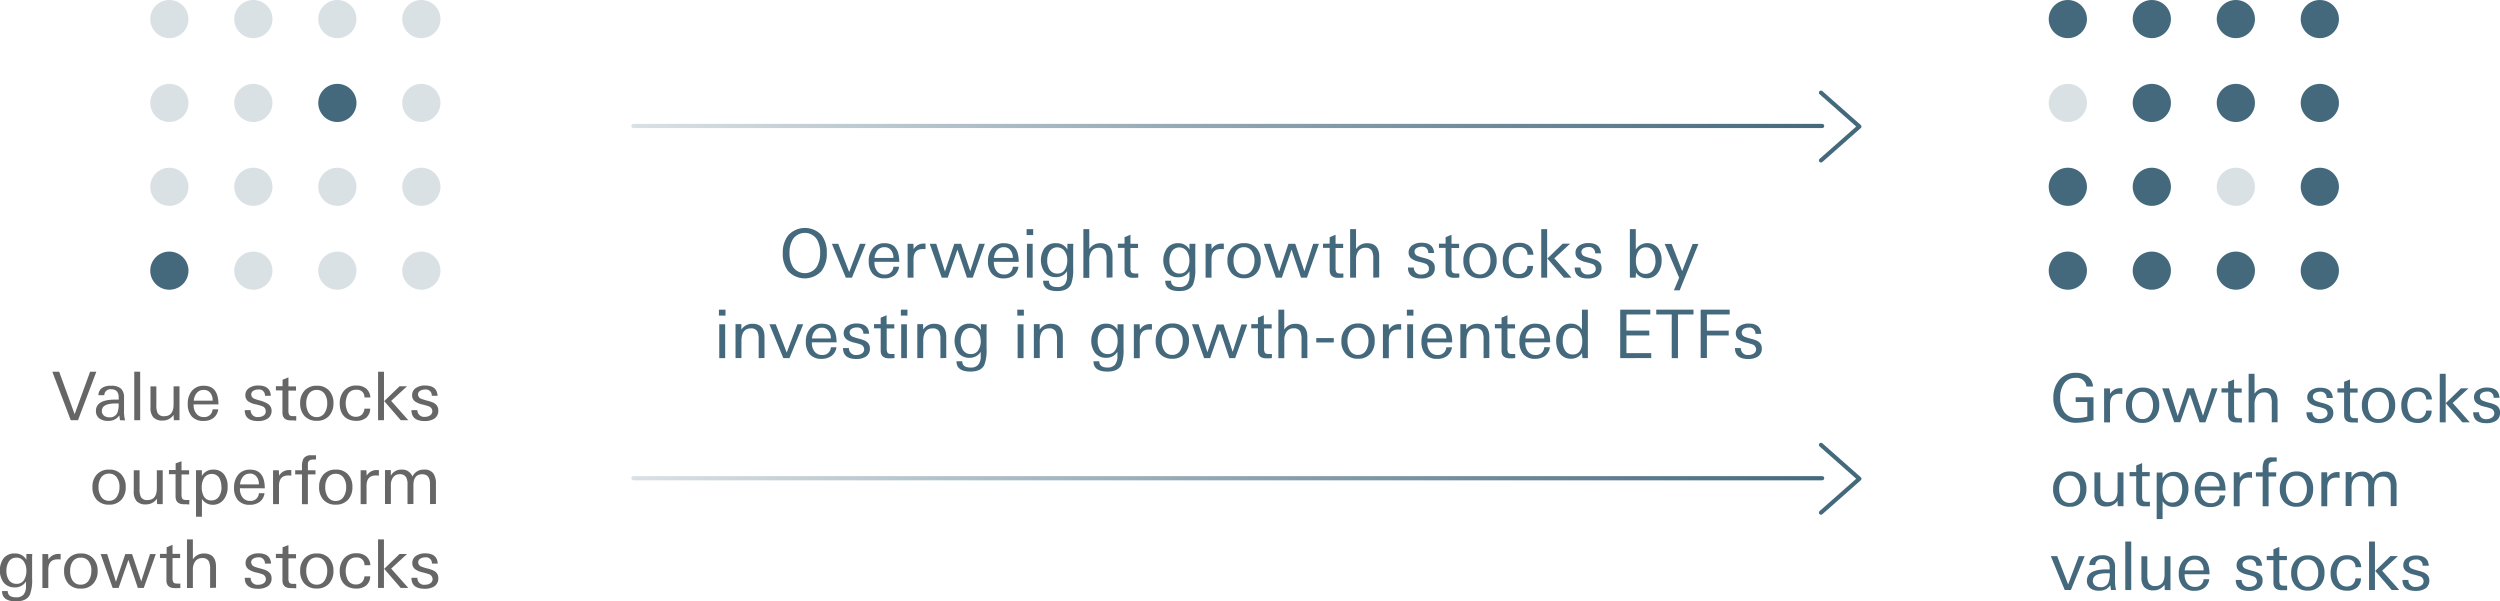 <svg xmlns="http://www.w3.org/2000/svg" xmlns:xlink="http://www.w3.org/1999/xlink" width="596.24" height="143.42" viewBox="0 0 596.24 143.42"><defs><style>.cls-1,.cls-2,.cls-3{fill:none;stroke-linecap:round;stroke-linejoin:round;}.cls-1{stroke:#44697d;}.cls-2{stroke:url(#linear-gradient);}.cls-3{stroke:url(#linear-gradient-2);}.cls-4{fill:#44697d;}.cls-5{fill:#dae1e5;}.cls-6{fill:#666;}</style><linearGradient id="linear-gradient" x1="150.58" y1="30.05" x2="435.07" y2="30.05" gradientUnits="userSpaceOnUse"><stop offset="0" stop-color="#dae1e5"/><stop offset="1" stop-color="#44697d"/></linearGradient><linearGradient id="linear-gradient-2" x1="150.58" y1="114.05" x2="435.07" y2="114.05" xlink:href="#linear-gradient"/></defs><title>strat-8-mx</title><g id="Layer_2" data-name="Layer 2"><g id="Art"><polyline class="cls-1" points="434.3 38.26 443.45 30.18 434.3 22.1"/><line class="cls-2" x1="434.57" y1="30.05" x2="151.08" y2="30.05"/><polyline class="cls-1" points="434.3 122.26 443.45 114.18 434.3 106.1"/><line class="cls-3" x1="434.57" y1="114.05" x2="151.08" y2="114.05"/><ellipse class="cls-4" cx="493.17" cy="4.55" rx="4.56" ry="4.55"/><ellipse class="cls-4" cx="493.17" cy="64.55" rx="4.56" ry="4.55"/><ellipse class="cls-4" cx="513.2" cy="4.55" rx="4.56" ry="4.55"/><ellipse class="cls-4" cx="513.2" cy="64.55" rx="4.56" ry="4.55"/><ellipse class="cls-4" cx="533.24" cy="4.55" rx="4.56" ry="4.55"/><ellipse class="cls-4" cx="533.24" cy="64.55" rx="4.56" ry="4.55"/><ellipse class="cls-4" cx="553.27" cy="4.55" rx="4.56" ry="4.55"/><ellipse class="cls-4" cx="553.27" cy="64.55" rx="4.56" ry="4.55"/><ellipse class="cls-5" cx="493.17" cy="24.55" rx="4.56" ry="4.55"/><ellipse class="cls-4" cx="493.17" cy="44.55" rx="4.56" ry="4.55"/><ellipse class="cls-4" cx="513.2" cy="24.55" rx="4.56" ry="4.55"/><ellipse class="cls-4" cx="513.2" cy="44.55" rx="4.56" ry="4.55"/><ellipse class="cls-4" cx="533.24" cy="24.55" rx="4.56" ry="4.55"/><ellipse class="cls-5" cx="533.24" cy="44.55" rx="4.56" ry="4.55"/><ellipse class="cls-4" cx="553.27" cy="24.55" rx="4.56" ry="4.55"/><ellipse class="cls-4" cx="553.27" cy="44.55" rx="4.56" ry="4.55"/><ellipse class="cls-5" cx="40.39" cy="4.55" rx="4.56" ry="4.55"/><ellipse class="cls-4" cx="40.39" cy="64.55" rx="4.56" ry="4.55"/><ellipse class="cls-5" cx="60.42" cy="4.55" rx="4.56" ry="4.55"/><ellipse class="cls-5" cx="60.42" cy="64.55" rx="4.56" ry="4.55"/><ellipse class="cls-5" cx="80.46" cy="4.55" rx="4.56" ry="4.55"/><ellipse class="cls-5" cx="80.46" cy="64.55" rx="4.56" ry="4.55"/><ellipse class="cls-5" cx="100.49" cy="4.55" rx="4.56" ry="4.55"/><ellipse class="cls-5" cx="100.49" cy="64.55" rx="4.56" ry="4.55"/><ellipse class="cls-5" cx="40.39" cy="24.55" rx="4.56" ry="4.55"/><ellipse class="cls-5" cx="40.39" cy="44.55" rx="4.56" ry="4.55"/><ellipse class="cls-5" cx="60.42" cy="24.55" rx="4.56" ry="4.55"/><ellipse class="cls-5" cx="60.42" cy="44.55" rx="4.56" ry="4.55"/><ellipse class="cls-4" cx="80.46" cy="24.55" rx="4.56" ry="4.55"/><ellipse class="cls-5" cx="80.46" cy="44.55" rx="4.56" ry="4.55"/><ellipse class="cls-5" cx="100.49" cy="24.55" rx="4.56" ry="4.55"/><ellipse class="cls-5" cx="100.49" cy="44.55" rx="4.56" ry="4.55"/><path class="cls-4" d="M197.9,60.35a6.75,6.75,0,0,1-1.25,4.27,5.4,5.4,0,0,1-8,0,6.66,6.66,0,0,1-1.25-4.24,6.7,6.7,0,0,1,1.28-4.24,5.42,5.42,0,0,1,7.95-.08A6.67,6.67,0,0,1,197.9,60.35Zm-1.59,0a6.07,6.07,0,0,0-.79-3.3,3.46,3.46,0,0,0-5.71,0,6.05,6.05,0,0,0-.8,3.26,6.17,6.17,0,0,0,.79,3.3,3.42,3.42,0,0,0,5.71,0A6.13,6.13,0,0,0,196.31,60.39Z" transform="translate(-0.71)"/><path class="cls-4" d="M203.9,66.22h-1.47l-3.32-8.08h1.52l2.61,6.74,2.55-6.74h1.39Z" transform="translate(-0.71)"/><path class="cls-4" d="M209.26,62.44v.16a3.18,3.18,0,0,0,.61,2,2.14,2.14,0,0,0,1.83.86,1.92,1.92,0,0,0,2.08-1.84h1.35A3.1,3.1,0,0,1,214,65.7a3.91,3.91,0,0,1-2.37.68,3.54,3.54,0,0,1-2.82-1.12,4.39,4.39,0,0,1-.91-2.94,4.73,4.73,0,0,1,.95-3.07A3.52,3.52,0,0,1,211.7,58q3.48,0,3.48,4.45Zm4-2.7a1.84,1.84,0,0,0-1.62-.78,2,2,0,0,0-1.68.78,3.18,3.18,0,0,0-.67,1.78h4.49A2.8,2.8,0,0,0,213.27,59.74Z" transform="translate(-0.71)"/><path class="cls-4" d="M221.12,59.4l-.33,0q-2.21,0-2.21,2.48v4.35h-1.41V60.51q0,.26,0-2.37h1.38l.06,1.3A2.7,2.7,0,0,1,221,58.09h.22l.22,0v1.33Z" transform="translate(-0.71)"/><path class="cls-4" d="M232.71,66.22h-1.39l-2.26-6.69-2.31,6.69h-1.44l-2.87-8.08H224l2.08,6.62,2.23-6.62h1.62l2.18,6.54,2.1-6.54h1.38Z" transform="translate(-0.71)"/><path class="cls-4" d="M237.74,62.44v.16a3.18,3.18,0,0,0,.61,2,2.14,2.14,0,0,0,1.83.86,1.92,1.92,0,0,0,2.08-1.84h1.35a3.1,3.1,0,0,1-1.17,2.09,3.91,3.91,0,0,1-2.37.68,3.54,3.54,0,0,1-2.82-1.12,4.39,4.39,0,0,1-.91-2.94,4.73,4.73,0,0,1,.95-3.07,3.52,3.52,0,0,1,2.9-1.25q3.48,0,3.48,4.45Zm4-2.7a1.84,1.84,0,0,0-1.62-.78,2,2,0,0,0-1.68.78,3.18,3.18,0,0,0-.67,1.78h4.49A2.8,2.8,0,0,0,241.74,59.74Z" transform="translate(-0.71)"/><path class="cls-4" d="M245.55,56.07V54.65h1.57v1.42Zm.08,10.14V58.14H247v8.08Z" transform="translate(-0.71)"/><path class="cls-4" d="M256.66,59.1q0,.69,0,1.84v3a9.85,9.85,0,0,1-.53,3.9q-.8,1.58-3.29,1.58-3.35,0-3.35-2.46h1.38q0,1.5,2,1.5a2.25,2.25,0,0,0,1.78-.66A3,3,0,0,0,255.2,66c0-.13,0-.3,0-.53s0-.49,0-.8a3,3,0,0,1-2.68,1.42,3.26,3.26,0,0,1-2.69-1.2,5.1,5.1,0,0,1,0-5.71A3.24,3.24,0,0,1,252.54,58a3,3,0,0,1,2.74,1.52V58.14h1.43Q256.67,58.41,256.66,59.1ZM255.25,62a3.62,3.62,0,0,0-.56-2A2.19,2.19,0,0,0,251,60a4,4,0,0,0-.53,2.14,3.78,3.78,0,0,0,.53,2.1,2.08,2.08,0,0,0,1.85,1,2,2,0,0,0,1.87-1A4.15,4.15,0,0,0,255.25,62Z" transform="translate(-0.71)"/><path class="cls-4" d="M264.63,66.22V61.74a4.29,4.29,0,0,0-.29-1.84,1.62,1.62,0,0,0-1.59-.8A2,2,0,0,0,261,60a3.5,3.5,0,0,0-.5,2v4.27h-1.41V54.65h1.41V59.4A3.08,3.08,0,0,1,263.14,58q2.9,0,2.9,3.17v5Z" transform="translate(-0.71)"/><path class="cls-4" d="M271.51,66.26l-.6,0q-2,0-2-1.86V59.11h-1.59v-1h1.59V56.57l1.41-.59v2.16h1.81v1h-1.81v4.75a2,2,0,0,0,.18,1q.21.34.93.34l.38,0,.37,0V66.2Z" transform="translate(-0.71)"/><path class="cls-4" d="M285.78,59.1q0,.69,0,1.84v3a9.85,9.85,0,0,1-.53,3.9q-.8,1.58-3.29,1.58-3.35,0-3.35-2.46H280q0,1.5,2,1.5a2.25,2.25,0,0,0,1.78-.66,3,3,0,0,0,.61-1.76c0-.13,0-.3,0-.53s0-.49,0-.8a3,3,0,0,1-2.68,1.42,3.26,3.26,0,0,1-2.69-1.2,5.1,5.1,0,0,1,0-5.71A3.24,3.24,0,0,1,281.66,58a3,3,0,0,1,2.74,1.52V58.14h1.43Q285.8,58.41,285.78,59.1ZM284.37,62a3.62,3.62,0,0,0-.56-2,2.19,2.19,0,0,0-3.67,0,4,4,0,0,0-.53,2.14,3.78,3.78,0,0,0,.53,2.1,2.08,2.08,0,0,0,1.85,1,2,2,0,0,0,1.87-1A4.15,4.15,0,0,0,284.37,62Z" transform="translate(-0.71)"/><path class="cls-4" d="M292.19,59.4l-.33,0q-2.21,0-2.21,2.48v4.35h-1.41V60.51q0,.26,0-2.37h1.38l.06,1.3a2.7,2.7,0,0,1,2.47-1.34h.22l.22,0v1.33Z" transform="translate(-0.71)"/><path class="cls-4" d="M301.39,62.14a4.4,4.4,0,0,1-1,3,3.78,3.78,0,0,1-2.94,1.22,3.84,3.84,0,0,1-3-1.18,4.38,4.38,0,0,1-1-3.06,4.19,4.19,0,0,1,1.08-3A3.8,3.8,0,0,1,297.43,58a3.74,3.74,0,0,1,2.92,1.15A4.3,4.3,0,0,1,301.39,62.14Zm-1.49,0a3.79,3.79,0,0,0-.58-2.18,2.16,2.16,0,0,0-1.92-1,2.2,2.2,0,0,0-1.94,1,3.87,3.87,0,0,0-.56,2.18,4.15,4.15,0,0,0,.56,2.24,2.17,2.17,0,0,0,1.94,1.06,2.14,2.14,0,0,0,1.92-1.07A4.08,4.08,0,0,0,299.9,62.14Z" transform="translate(-0.71)"/><path class="cls-4" d="M312.41,66.22H311l-2.26-6.69-2.31,6.69H305l-2.87-8.08h1.57l2.08,6.62L308,58.14h1.62l2.18,6.54,2.1-6.54h1.38Z" transform="translate(-0.71)"/><path class="cls-4" d="M320.43,66.26l-.6,0q-2,0-2-1.86V59.11h-1.59v-1h1.59V56.57l1.41-.59v2.16h1.81v1h-1.81v4.75a2,2,0,0,0,.18,1q.21.34.93.34l.38,0,.37,0V66.2Z" transform="translate(-0.71)"/><path class="cls-4" d="M328.23,66.22V61.74a4.29,4.29,0,0,0-.29-1.84,1.62,1.62,0,0,0-1.59-.8,2,2,0,0,0-1.73.86,3.5,3.5,0,0,0-.5,2v4.27h-1.41V54.65h1.41V59.4A3.08,3.08,0,0,1,326.74,58q2.9,0,2.9,3.17v5Z" transform="translate(-0.71)"/><path class="cls-4" d="M342.9,63.88a2.18,2.18,0,0,1-1,2,4.22,4.22,0,0,1-2.24.54q-3.16,0-3.16-2.61h1.41a1.6,1.6,0,0,0,1.81,1.65,2.28,2.28,0,0,0,1.23-.32A1.2,1.2,0,0,0,341.5,64a1.25,1.25,0,0,0-.88-1.14,12.85,12.85,0,0,0-1.52-.43,5,5,0,0,1-1.67-.69,1.77,1.77,0,0,1-.77-1.54,2,2,0,0,1,1-1.78,3.79,3.79,0,0,1,2.07-.53q2.87,0,3,2.45h-1.39a1.39,1.39,0,0,0-1.6-1.49,2.15,2.15,0,0,0-1.11.27,1,1,0,0,0-.56.93,1.12,1.12,0,0,0,.75,1,11.79,11.79,0,0,0,1.67.51,9.42,9.42,0,0,1,1,.33,2.65,2.65,0,0,1,.67.38A1.81,1.81,0,0,1,342.9,63.88Z" transform="translate(-0.71)"/><path class="cls-4" d="M348.08,66.26l-.6,0q-2,0-2-1.86V59.11h-1.59v-1h1.59V56.57l1.41-.59v2.16h1.81v1h-1.81v4.75a2,2,0,0,0,.18,1q.21.34.93.34l.38,0,.37,0V66.2Z" transform="translate(-0.71)"/><path class="cls-4" d="M357.66,62.14a4.4,4.4,0,0,1-1,3,3.78,3.78,0,0,1-2.94,1.22,3.84,3.84,0,0,1-3-1.18,4.38,4.38,0,0,1-1-3.06,4.19,4.19,0,0,1,1.08-3A3.8,3.8,0,0,1,353.69,58a3.74,3.74,0,0,1,2.92,1.15A4.3,4.3,0,0,1,357.66,62.14Zm-1.49,0a3.79,3.79,0,0,0-.58-2.18,2.16,2.16,0,0,0-1.92-1,2.2,2.2,0,0,0-1.94,1,3.87,3.87,0,0,0-.56,2.18,4.15,4.15,0,0,0,.56,2.24,2.17,2.17,0,0,0,1.94,1.06,2.14,2.14,0,0,0,1.92-1.07A4.08,4.08,0,0,0,356.17,62.14Z" transform="translate(-0.71)"/><path class="cls-4" d="M365.38,65.67a3.68,3.68,0,0,1-2.34.7,4.54,4.54,0,0,1-1.67-.29,3.29,3.29,0,0,1-1.23-.82,3.63,3.63,0,0,1-.76-1.3,5.16,5.16,0,0,1-.26-1.7,4.53,4.53,0,0,1,1-3.1,3.72,3.72,0,0,1,3-1.25,3.54,3.54,0,0,1,2.3.72,2.89,2.89,0,0,1,1,2.13H365a1.73,1.73,0,0,0-1.92-1.84,2.18,2.18,0,0,0-2,1,4.73,4.73,0,0,0,0,4.44,2.11,2.11,0,0,0,1.89,1,1.94,1.94,0,0,0,1.42-.53,2.11,2.11,0,0,0,.6-1.41h1.33l0,0A2.86,2.86,0,0,1,365.38,65.67Z" transform="translate(-0.71)"/><path class="cls-4" d="M368.29,66.22V54.65h1.41V66.22Zm5.4,0-3.94-4.56,3.64-3.54h1.79l-3.77,3.49,4.09,4.61Z" transform="translate(-0.71)"/><path class="cls-4" d="M382.66,63.88a2.18,2.18,0,0,1-1,2,4.22,4.22,0,0,1-2.24.54q-3.16,0-3.16-2.61h1.41a1.6,1.6,0,0,0,1.81,1.65,2.28,2.28,0,0,0,1.23-.32,1.2,1.2,0,0,0,.59-1.06,1.25,1.25,0,0,0-.88-1.14,12.85,12.85,0,0,0-1.52-.43,5,5,0,0,1-1.67-.69,1.77,1.77,0,0,1-.77-1.54,2,2,0,0,1,1-1.78,3.79,3.79,0,0,1,2.07-.53q2.87,0,3,2.45h-1.39a1.39,1.39,0,0,0-1.6-1.49,2.15,2.15,0,0,0-1.11.27,1,1,0,0,0-.56.93,1.12,1.12,0,0,0,.75,1,11.79,11.79,0,0,0,1.67.51,9.42,9.42,0,0,1,1,.33,2.65,2.65,0,0,1,.67.38A1.81,1.81,0,0,1,382.66,63.88Z" transform="translate(-0.71)"/><path class="cls-4" d="M397,62.06a4.8,4.8,0,0,1-.88,3,3.21,3.21,0,0,1-2.73,1.31A3,3,0,0,1,390.89,65l-.08,1.23h-1.38q0-.69,0-2.35V54.65h1.41V59.5a3.28,3.28,0,0,1,5.33-.29A4.65,4.65,0,0,1,397,62.06Zm-1.49.1a4.25,4.25,0,0,0-.48-2.12A1.89,1.89,0,0,0,393.3,59a2.09,2.09,0,0,0-1.89,1,4,4,0,0,0-.54,2.19,4.19,4.19,0,0,0,.48,2.12,1.91,1.91,0,0,0,1.78,1,2.08,2.08,0,0,0,1.89-1A4,4,0,0,0,395.55,62.16Z" transform="translate(-0.71)"/><path class="cls-4" d="M401.31,69.24h-1.38l1.25-3-3.46-8.06h1.68l2.5,6.48,2.5-6.48h1.38Z" transform="translate(-0.71)"/><path class="cls-4" d="M172.17,75.27V73.85h1.57v1.42Zm.08,10.14V77.34h1.41v8.08Z" transform="translate(-0.71)"/><path class="cls-4" d="M181.65,85.42V80.94a4.29,4.29,0,0,0-.29-1.84,1.61,1.61,0,0,0-1.59-.78q-2.23,0-2.23,3.07v4h-1.41v-6q0-.9,0-2.08h1.39l0,1.3a3.07,3.07,0,0,1,2.64-1.39q2.89,0,2.88,3.15v5Z" transform="translate(-0.71)"/><path class="cls-4" d="M189,85.42h-1.47l-3.32-8.08h1.52l2.61,6.74,2.55-6.74h1.39Z" transform="translate(-0.71)"/><path class="cls-4" d="M194.34,81.64v.16a3.18,3.18,0,0,0,.61,2,2.14,2.14,0,0,0,1.83.86,1.92,1.92,0,0,0,2.08-1.84h1.35A3.1,3.1,0,0,1,199,84.9a3.91,3.91,0,0,1-2.37.68,3.54,3.54,0,0,1-2.82-1.12,4.39,4.39,0,0,1-.91-2.94,4.73,4.73,0,0,1,.95-3.07,3.52,3.52,0,0,1,2.9-1.25q3.48,0,3.48,4.45Zm4-2.7a1.84,1.84,0,0,0-1.62-.78,2,2,0,0,0-1.68.78,3.18,3.18,0,0,0-.67,1.78h4.49A2.8,2.8,0,0,0,198.35,78.94Z" transform="translate(-0.71)"/><path class="cls-4" d="M208.17,83.08a2.18,2.18,0,0,1-1,2,4.22,4.22,0,0,1-2.24.54q-3.16,0-3.16-2.61h1.41a1.6,1.6,0,0,0,1.81,1.65,2.28,2.28,0,0,0,1.23-.32,1.2,1.2,0,0,0,.59-1.06,1.25,1.25,0,0,0-.88-1.14,12.85,12.85,0,0,0-1.52-.43A5,5,0,0,1,202.7,81a1.77,1.77,0,0,1-.77-1.54,2,2,0,0,1,1-1.78,3.79,3.79,0,0,1,2.07-.53q2.87,0,3,2.45h-1.39a1.39,1.39,0,0,0-1.6-1.49,2.15,2.15,0,0,0-1.11.27,1,1,0,0,0-.56.93,1.12,1.12,0,0,0,.75,1,11.79,11.79,0,0,0,1.67.51,9.42,9.42,0,0,1,1,.33,2.65,2.65,0,0,1,.67.38A1.81,1.81,0,0,1,208.17,83.08Z" transform="translate(-0.71)"/><path class="cls-4" d="M213.35,85.46l-.6,0q-2,0-2-1.86V78.31h-1.59v-1h1.59V75.77l1.41-.59v2.16H214v1h-1.81v4.75a2,2,0,0,0,.18,1q.21.34.93.34l.38,0,.37,0V85.4Z" transform="translate(-0.71)"/><path class="cls-4" d="M215.56,75.27V73.85h1.57v1.42Zm.08,10.14V77.34H217v8.08Z" transform="translate(-0.71)"/><path class="cls-4" d="M225,85.42V80.94a4.29,4.29,0,0,0-.29-1.84,1.61,1.61,0,0,0-1.59-.78q-2.23,0-2.23,3.07v4h-1.41v-6q0-.9,0-2.08h1.39l0,1.3a3.07,3.07,0,0,1,2.64-1.39q2.89,0,2.88,3.15v5Z" transform="translate(-0.71)"/><path class="cls-4" d="M236,78.3q0,.69,0,1.84v3a9.85,9.85,0,0,1-.53,3.9q-.8,1.58-3.29,1.58-3.35,0-3.35-2.46h1.38q0,1.5,2,1.5A2.25,2.25,0,0,0,234,87a3,3,0,0,0,.61-1.76c0-.13,0-.3,0-.53s0-.49,0-.8a3,3,0,0,1-2.68,1.42,3.26,3.26,0,0,1-2.69-1.2,5.1,5.1,0,0,1,0-5.71,3.24,3.24,0,0,1,2.66-1.23,3,3,0,0,1,2.74,1.52V77.34h1.43Q236,77.61,236,78.3Zm-1.41,2.9a3.62,3.62,0,0,0-.56-2,2.19,2.19,0,0,0-3.67,0,4,4,0,0,0-.53,2.14,3.78,3.78,0,0,0,.53,2.1,2.08,2.08,0,0,0,1.85,1,2,2,0,0,0,1.87-1A4.15,4.15,0,0,0,234.62,81.19Z" transform="translate(-0.71)"/><path class="cls-4" d="M243.33,75.27V73.85h1.57v1.42Zm.08,10.14V77.34h1.41v8.08Z" transform="translate(-0.71)"/><path class="cls-4" d="M252.8,85.42V80.94a4.29,4.29,0,0,0-.29-1.84,1.61,1.61,0,0,0-1.59-.78q-2.23,0-2.23,3.07v4h-1.41v-6q0-.9,0-2.08h1.39l0,1.3a3.07,3.07,0,0,1,2.64-1.39q2.89,0,2.88,3.15v5Z" transform="translate(-0.71)"/><path class="cls-4" d="M268.67,78.3q0,.69,0,1.84v3a9.85,9.85,0,0,1-.53,3.9q-.8,1.58-3.29,1.58-3.35,0-3.35-2.46h1.38q0,1.5,2,1.5A2.25,2.25,0,0,0,266.6,87a3,3,0,0,0,.61-1.76c0-.13,0-.3,0-.53s0-.49,0-.8a3,3,0,0,1-2.68,1.42,3.26,3.26,0,0,1-2.69-1.2,5.1,5.1,0,0,1,0-5.71,3.24,3.24,0,0,1,2.66-1.23,3,3,0,0,1,2.74,1.52V77.34h1.43Q268.69,77.61,268.67,78.3Zm-1.41,2.9a3.62,3.62,0,0,0-.56-2,2.19,2.19,0,0,0-3.67,0,4,4,0,0,0-.53,2.14,3.78,3.78,0,0,0,.53,2.1,2.08,2.08,0,0,0,1.85,1,2,2,0,0,0,1.87-1A4.15,4.15,0,0,0,267.26,81.19Z" transform="translate(-0.71)"/><path class="cls-4" d="M275.08,78.6l-.33,0q-2.21,0-2.21,2.48v4.35h-1.41V79.71q0,.26,0-2.37h1.38l.06,1.3A2.7,2.7,0,0,1,275,77.29h.22l.22,0v1.33Z" transform="translate(-0.71)"/><path class="cls-4" d="M284.28,81.34a4.4,4.4,0,0,1-1,3,3.78,3.78,0,0,1-2.94,1.22,3.84,3.84,0,0,1-3-1.18,4.38,4.38,0,0,1-1-3.06,4.19,4.19,0,0,1,1.08-3,3.8,3.8,0,0,1,2.94-1.17,3.74,3.74,0,0,1,2.92,1.15A4.3,4.3,0,0,1,284.28,81.34Zm-1.49,0a3.79,3.79,0,0,0-.58-2.18,2.16,2.16,0,0,0-1.92-1,2.2,2.2,0,0,0-1.94,1,3.87,3.87,0,0,0-.56,2.18,4.15,4.15,0,0,0,.56,2.24,2.17,2.17,0,0,0,1.94,1.06,2.14,2.14,0,0,0,1.92-1.07A4.08,4.08,0,0,0,282.79,81.34Z" transform="translate(-0.71)"/><path class="cls-4" d="M295.29,85.42H293.9l-2.26-6.69-2.31,6.69h-1.44L285,77.34h1.57L288.67,84l2.23-6.62h1.62l2.18,6.54,2.1-6.54h1.38Z" transform="translate(-0.71)"/><path class="cls-4" d="M303.32,85.46l-.6,0q-2,0-2-1.86V78.31h-1.59v-1h1.59V75.77l1.41-.59v2.16H304v1h-1.81v4.75a2,2,0,0,0,.18,1q.21.34.93.34l.38,0,.37,0V85.4Z" transform="translate(-0.71)"/><path class="cls-4" d="M311.12,85.42V80.94a4.29,4.29,0,0,0-.29-1.84,1.62,1.62,0,0,0-1.59-.8,2,2,0,0,0-1.73.86,3.5,3.5,0,0,0-.5,2v4.27h-1.41V73.85H307V78.6a3.08,3.08,0,0,1,2.61-1.38q2.9,0,2.9,3.17v5Z" transform="translate(-0.71)"/><path class="cls-4" d="M314.63,81.67V80.62h4.18v1.06Z" transform="translate(-0.71)"/><path class="cls-4" d="M328.57,81.34a4.4,4.4,0,0,1-1,3,3.78,3.78,0,0,1-2.94,1.22,3.84,3.84,0,0,1-3-1.18,4.38,4.38,0,0,1-1-3.06,4.19,4.19,0,0,1,1.08-3,3.8,3.8,0,0,1,2.94-1.17,3.74,3.74,0,0,1,2.92,1.15A4.3,4.3,0,0,1,328.57,81.34Zm-1.49,0a3.79,3.79,0,0,0-.58-2.18,2.16,2.16,0,0,0-1.92-1,2.2,2.2,0,0,0-1.94,1,3.87,3.87,0,0,0-.56,2.18,4.15,4.15,0,0,0,.56,2.24,2.17,2.17,0,0,0,1.94,1.06,2.14,2.14,0,0,0,1.92-1.07A4.08,4.08,0,0,0,327.08,81.34Z" transform="translate(-0.71)"/><path class="cls-4" d="M334.48,78.6l-.33,0q-2.21,0-2.21,2.48v4.35h-1.41V79.71q0,.26,0-2.37h1.38l.06,1.3a2.7,2.7,0,0,1,2.47-1.34h.22l.22,0v1.33Z" transform="translate(-0.71)"/><path class="cls-4" d="M336.24,75.27V73.85h1.57v1.42Zm.08,10.14V77.34h1.41v8.08Z" transform="translate(-0.71)"/><path class="cls-4" d="M341.12,81.64v.16a3.18,3.18,0,0,0,.61,2,2.14,2.14,0,0,0,1.83.86,1.92,1.92,0,0,0,2.08-1.84H347a3.1,3.1,0,0,1-1.17,2.09,3.91,3.91,0,0,1-2.37.68,3.54,3.54,0,0,1-2.82-1.12,4.39,4.39,0,0,1-.91-2.94,4.73,4.73,0,0,1,.95-3.07,3.52,3.52,0,0,1,2.9-1.25q3.48,0,3.48,4.45Zm4-2.7a1.84,1.84,0,0,0-1.62-.78,2,2,0,0,0-1.68.78,3.18,3.18,0,0,0-.67,1.78h4.49A2.8,2.8,0,0,0,345.13,78.94Z" transform="translate(-0.71)"/><path class="cls-4" d="M354.54,85.42V80.94a4.29,4.29,0,0,0-.29-1.84,1.61,1.61,0,0,0-1.59-.78q-2.23,0-2.23,3.07v4H349v-6q0-.9,0-2.08h1.39l0,1.3a3.07,3.07,0,0,1,2.64-1.39q2.89,0,2.88,3.15v5Z" transform="translate(-0.71)"/><path class="cls-4" d="M361.42,85.46l-.6,0q-2,0-2-1.86V78.31h-1.59v-1h1.59V75.77l1.41-.59v2.16h1.81v1h-1.81v4.75a2,2,0,0,0,.18,1q.21.34.93.34l.38,0,.37,0V85.4Z" transform="translate(-0.71)"/><path class="cls-4" d="M364.49,81.64v.16a3.18,3.18,0,0,0,.61,2,2.14,2.14,0,0,0,1.83.86A1.92,1.92,0,0,0,369,82.81h1.35a3.1,3.1,0,0,1-1.17,2.09,3.91,3.91,0,0,1-2.37.68A3.54,3.54,0,0,1,364,84.46a4.39,4.39,0,0,1-.91-2.94,4.73,4.73,0,0,1,.95-3.07,3.52,3.52,0,0,1,2.9-1.25q3.48,0,3.48,4.45Zm4-2.7a1.84,1.84,0,0,0-1.62-.78,2,2,0,0,0-1.68.78,3.18,3.18,0,0,0-.67,1.78H369A2.8,2.8,0,0,0,368.5,78.94Z" transform="translate(-0.71)"/><path class="cls-4" d="M378.13,85.42,378,84.19a3,3,0,0,1-2.6,1.36,3.17,3.17,0,0,1-2.69-1.28,4.88,4.88,0,0,1-.85-2.94,4.74,4.74,0,0,1,.85-2.86,3.13,3.13,0,0,1,2.64-1.28A2.92,2.92,0,0,1,378,78.62V73.85h1.41v9.22q0,1.76,0,2.35Zm-.06-4a4.08,4.08,0,0,0-.54-2.19,2.08,2.08,0,0,0-1.88-1,1.94,1.94,0,0,0-1.77,1,4.41,4.41,0,0,0-.46,2.14,4,4,0,0,0,.53,2.17,2.07,2.07,0,0,0,1.88,1,1.9,1.9,0,0,0,1.77-1A4.21,4.21,0,0,0,378.06,81.39Z" transform="translate(-0.71)"/><path class="cls-4" d="M387.12,85.42V73.85h7.18V75h-5.69v3.84h5.45V80h-5.45v4.22h5.91v1.17Z" transform="translate(-0.71)"/><path class="cls-4" d="M400.9,75V85.42h-1.49V75h-3.69V73.85h8.88V75Z" transform="translate(-0.71)"/><path class="cls-4" d="M407.8,75v3.87H413V80H407.8v5.38h-1.49V73.85h6.92V75Z" transform="translate(-0.71)"/><path class="cls-4" d="M420.89,83.08a2.18,2.18,0,0,1-1,2,4.22,4.22,0,0,1-2.24.54q-3.16,0-3.16-2.61h1.41a1.6,1.6,0,0,0,1.81,1.65,2.28,2.28,0,0,0,1.23-.32,1.2,1.2,0,0,0,.59-1.06,1.25,1.25,0,0,0-.88-1.14,12.85,12.85,0,0,0-1.52-.43,5,5,0,0,1-1.67-.69,1.77,1.77,0,0,1-.77-1.54,2,2,0,0,1,1-1.78,3.79,3.79,0,0,1,2.07-.53q2.87,0,3,2.45h-1.39a1.39,1.39,0,0,0-1.6-1.49,2.15,2.15,0,0,0-1.11.27,1,1,0,0,0-.56.93,1.12,1.12,0,0,0,.75,1,11.79,11.79,0,0,0,1.67.51,9.42,9.42,0,0,1,1,.33,2.65,2.65,0,0,1,.67.38A1.81,1.81,0,0,1,420.89,83.08Z" transform="translate(-0.71)"/><path class="cls-6" d="M19.31,100.22H17.58L13.19,88.65h1.63l3.69,10.13,3.69-10.13h1.49Z" transform="translate(-0.71)"/><path class="cls-6" d="M29.31,100.22c0-.12,0-.27-.06-.46l-.08-.68a3.11,3.11,0,0,1-2.74,1.3,3.34,3.34,0,0,1-2-.56A2.17,2.17,0,0,1,23.59,98q0-2.7,4.63-2.7h.27l.53,0c0-.11,0-.2,0-.27v-.19q0-2-1.76-2a1.46,1.46,0,0,0-1.68,1.42H24.18a2.12,2.12,0,0,1,1-1.82A3.75,3.75,0,0,1,27.21,92a3.41,3.41,0,0,1,2.34.67,2.89,2.89,0,0,1,.74,2.22v3a8.15,8.15,0,0,0,.26,2.37Zm-.29-4-.72,0q-3.3,0-3.3,1.79a1.38,1.38,0,0,0,.54,1.14,2,2,0,0,0,1.23.38,1.9,1.9,0,0,0,1.89-1A5.23,5.23,0,0,0,29,96.19Z" transform="translate(-0.71)"/><path class="cls-6" d="M32.73,100.22V88.65h1.41v11.57Z" transform="translate(-0.71)"/><path class="cls-6" d="M42.17,100.22l-.06-1.28a3.06,3.06,0,0,1-2.61,1.36,2.81,2.81,0,0,1-2.26-.82,3.48,3.48,0,0,1-.64-2.32v-5H38v4.48a4.22,4.22,0,0,0,.29,1.84,1.61,1.61,0,0,0,1.59.78q2.23,0,2.23-2.83V92.14h1.41v3.92q0,1.65,0,2.68t0,1.48Z" transform="translate(-0.71)"/><path class="cls-6" d="M46.89,96.44v.16a3.18,3.18,0,0,0,.61,2,2.14,2.14,0,0,0,1.83.86,1.92,1.92,0,0,0,2.08-1.84h1.35a3.1,3.1,0,0,1-1.17,2.09,3.91,3.91,0,0,1-2.37.68,3.54,3.54,0,0,1-2.82-1.12,4.39,4.39,0,0,1-.91-2.94,4.73,4.73,0,0,1,.95-3.07A3.52,3.52,0,0,1,49.33,92q3.48,0,3.48,4.45Zm4-2.7A1.84,1.84,0,0,0,49.28,93a2,2,0,0,0-1.68.78,3.18,3.18,0,0,0-.67,1.78h4.49A2.8,2.8,0,0,0,50.9,93.74Z" transform="translate(-0.71)"/><path class="cls-6" d="M65.48,97.88a2.18,2.18,0,0,1-1,2,4.22,4.22,0,0,1-2.24.54q-3.16,0-3.16-2.61h1.41a1.6,1.6,0,0,0,1.81,1.65,2.28,2.28,0,0,0,1.23-.32A1.2,1.2,0,0,0,64.09,98a1.25,1.25,0,0,0-.88-1.14,12.85,12.85,0,0,0-1.52-.43A5,5,0,0,1,60,95.79a1.77,1.77,0,0,1-.77-1.54,2,2,0,0,1,1-1.78,3.79,3.79,0,0,1,2.07-.53q2.87,0,3,2.45H63.9a1.39,1.39,0,0,0-1.6-1.49,2.15,2.15,0,0,0-1.11.27,1,1,0,0,0-.56.93,1.12,1.12,0,0,0,.75,1,11.79,11.79,0,0,0,1.67.51A9.42,9.42,0,0,1,64,96a2.65,2.65,0,0,1,.67.38A1.81,1.81,0,0,1,65.48,97.88Z" transform="translate(-0.71)"/><path class="cls-6" d="M70.67,100.26l-.6,0q-2,0-2-1.86V93.11H66.51v-1h1.59V90.57L69.5,90v2.16h1.81v1H69.5v4.75a2,2,0,0,0,.18,1q.21.34.93.34l.38,0,.37,0v1.07Z" transform="translate(-0.71)"/><path class="cls-6" d="M80.24,96.14a4.4,4.4,0,0,1-1,3,3.78,3.78,0,0,1-2.94,1.22,3.84,3.84,0,0,1-3-1.18,4.38,4.38,0,0,1-1-3.06,4.19,4.19,0,0,1,1.08-3A3.8,3.8,0,0,1,76.28,92a3.74,3.74,0,0,1,2.92,1.15A4.3,4.3,0,0,1,80.24,96.14Zm-1.49,0A3.79,3.79,0,0,0,78.17,94a2.16,2.16,0,0,0-1.92-1,2.2,2.2,0,0,0-1.94,1,3.87,3.87,0,0,0-.56,2.18,4.15,4.15,0,0,0,.56,2.24,2.17,2.17,0,0,0,1.94,1.06,2.14,2.14,0,0,0,1.92-1.07A4.08,4.08,0,0,0,78.75,96.14Z" transform="translate(-0.71)"/><path class="cls-6" d="M88,99.67a3.68,3.68,0,0,1-2.34.7,4.54,4.54,0,0,1-1.67-.29,3.29,3.29,0,0,1-1.23-.82A3.63,3.63,0,0,1,82,98a5.16,5.16,0,0,1-.26-1.7,4.53,4.53,0,0,1,1-3.1,3.72,3.72,0,0,1,3-1.25,3.54,3.54,0,0,1,2.3.72,2.89,2.89,0,0,1,1,2.13H87.63a1.73,1.73,0,0,0-1.92-1.84,2.18,2.18,0,0,0-2,1,4.73,4.73,0,0,0,0,4.44,2.11,2.11,0,0,0,1.89,1,1.94,1.94,0,0,0,1.42-.53,2.11,2.11,0,0,0,.6-1.41H89l0,0A2.86,2.86,0,0,1,88,99.67Z" transform="translate(-0.71)"/><path class="cls-6" d="M90.88,100.22V88.65h1.41v11.57Zm5.4,0-3.94-4.56L96,92.12h1.79L94,95.61l4.09,4.61Z" transform="translate(-0.71)"/><path class="cls-6" d="M105.24,97.88a2.18,2.18,0,0,1-1,2,4.22,4.22,0,0,1-2.24.54q-3.16,0-3.16-2.61h1.41A1.6,1.6,0,0,0,102,99.42a2.28,2.28,0,0,0,1.23-.32,1.2,1.2,0,0,0,.59-1.06,1.25,1.25,0,0,0-.88-1.14,12.85,12.85,0,0,0-1.52-.43,5,5,0,0,1-1.67-.69A1.77,1.77,0,0,1,99,94.25a2,2,0,0,1,1-1.78,3.79,3.79,0,0,1,2.07-.53q2.87,0,3,2.45h-1.39a1.39,1.39,0,0,0-1.6-1.49,2.15,2.15,0,0,0-1.11.27,1,1,0,0,0-.56.93,1.12,1.12,0,0,0,.75,1,11.79,11.79,0,0,0,1.67.51,9.42,9.42,0,0,1,1,.33,2.65,2.65,0,0,1,.67.38A1.81,1.81,0,0,1,105.24,97.88Z" transform="translate(-0.71)"/><path class="cls-6" d="M30.7,116.14a4.4,4.4,0,0,1-1,3,3.78,3.78,0,0,1-2.94,1.22,3.84,3.84,0,0,1-3-1.18,4.38,4.38,0,0,1-1-3.06,4.19,4.19,0,0,1,1.08-3A3.8,3.8,0,0,1,26.73,112a3.74,3.74,0,0,1,2.92,1.15A4.3,4.3,0,0,1,30.7,116.14Zm-1.49,0a3.79,3.79,0,0,0-.58-2.18,2.16,2.16,0,0,0-1.92-1,2.2,2.2,0,0,0-1.94,1,3.87,3.87,0,0,0-.56,2.18,4.15,4.15,0,0,0,.56,2.24,2.17,2.17,0,0,0,1.94,1.06,2.14,2.14,0,0,0,1.92-1.07A4.08,4.08,0,0,0,29.21,116.14Z" transform="translate(-0.71)"/><path class="cls-6" d="M38.18,120.22l-.06-1.28a3.06,3.06,0,0,1-2.61,1.36,2.81,2.81,0,0,1-2.26-.82,3.48,3.48,0,0,1-.64-2.32v-5H34v4.48a4.22,4.22,0,0,0,.29,1.84,1.61,1.61,0,0,0,1.59.78q2.23,0,2.23-2.83v-4.27h1.41v3.92q0,1.65,0,2.68t0,1.48Z" transform="translate(-0.71)"/><path class="cls-6" d="M45.18,120.26l-.6,0q-2,0-2-1.86v-5.31H41v-1H42.6v-1.57L44,110v2.16h1.81v1H44v4.75a2,2,0,0,0,.18,1q.21.34.93.34l.38,0,.37,0v1.07Z" transform="translate(-0.71)"/><path class="cls-6" d="M55,116.06a4.77,4.77,0,0,1-.88,3,3.21,3.21,0,0,1-2.72,1.33A3,3,0,0,1,48.87,119v4.24H47.46v-8.8q0-1.55,0-2.3h1.39l0,1.39A3,3,0,0,1,51.61,112a3.05,3.05,0,0,1,2.6,1.23A4.63,4.63,0,0,1,55,116.06Zm-1.49.1a4.25,4.25,0,0,0-.48-2.12,2,2,0,0,0-1.78-1,2.09,2.09,0,0,0-1.89,1,4.12,4.12,0,0,0-.53,2.19,4.19,4.19,0,0,0,.48,2.12,1.9,1.9,0,0,0,1.78,1,2.09,2.09,0,0,0,1.89-1A4,4,0,0,0,53.54,116.16Z" transform="translate(-0.71)"/><path class="cls-6" d="M57.93,116.44v.16a3.18,3.18,0,0,0,.61,2,2.14,2.14,0,0,0,1.83.86,1.92,1.92,0,0,0,2.08-1.84h1.35a3.1,3.1,0,0,1-1.17,2.09,3.91,3.91,0,0,1-2.37.68,3.54,3.54,0,0,1-2.82-1.12,4.39,4.39,0,0,1-.91-2.94,4.73,4.73,0,0,1,.95-3.07,3.52,3.52,0,0,1,2.9-1.25q3.48,0,3.48,4.45Zm4-2.7a1.84,1.84,0,0,0-1.62-.78,2,2,0,0,0-1.68.78,3.18,3.18,0,0,0-.67,1.78h4.49A2.8,2.8,0,0,0,61.94,113.74Z" transform="translate(-0.71)"/><path class="cls-6" d="M69.79,113.4l-.33,0q-2.21,0-2.21,2.48v4.35H65.83v-5.71q0,.26,0-2.37h1.38l.06,1.3a2.7,2.7,0,0,1,2.47-1.34h.22l.22,0v1.33Z" transform="translate(-0.71)"/><path class="cls-6" d="M75.76,109.59h-.31q-1.31,0-1.31,1.08v1.48h1.81v1H74.14v7.1H72.73v-7.1H71.11v-1h1.62v-.77a4.18,4.18,0,0,1,.35-2,2,2,0,0,1,1.83-.8q.46,0,1.17,0v1Z" transform="translate(-0.71)"/><path class="cls-6" d="M84.76,116.14a4.4,4.4,0,0,1-1,3,3.78,3.78,0,0,1-2.94,1.22,3.84,3.84,0,0,1-3-1.18,4.38,4.38,0,0,1-1-3.06,4.19,4.19,0,0,1,1.08-3A3.8,3.8,0,0,1,80.8,112a3.74,3.74,0,0,1,2.92,1.15A4.3,4.3,0,0,1,84.76,116.14Zm-1.49,0A3.79,3.79,0,0,0,82.7,114a2.16,2.16,0,0,0-1.92-1,2.2,2.2,0,0,0-1.94,1,3.87,3.87,0,0,0-.56,2.18,4.15,4.15,0,0,0,.56,2.24,2.17,2.17,0,0,0,1.94,1.06,2.14,2.14,0,0,0,1.92-1.07A4.08,4.08,0,0,0,83.27,116.14Z" transform="translate(-0.71)"/><path class="cls-6" d="M90.67,113.4l-.33,0q-2.21,0-2.21,2.48v4.35H86.72v-5.71q0,.26,0-2.37h1.38l.06,1.3a2.7,2.7,0,0,1,2.47-1.34h.22l.22,0v1.33Z" transform="translate(-0.71)"/><path class="cls-6" d="M103.27,120.22v-4.77q0-2.34-1.86-2.34-2.1,0-2.1,2.62v4.48H97.9v-4.69a3.37,3.37,0,0,0-.34-1.7,1.61,1.61,0,0,0-1.51-.72,1.88,1.88,0,0,0-1.62.8,3.1,3.1,0,0,0-.5,1.82v4.48H92.53q0-2.91,0-5.31v-.61q0-.35,0-.77,0-.59,0-.94c0-.23,0-.38,0-.46h1.39l0,1.34A2.76,2.76,0,0,1,96.49,112a2.54,2.54,0,0,1,2.58,1.66,2.91,2.91,0,0,1,2.81-1.66,2.48,2.48,0,0,1,2.24,1,4.43,4.43,0,0,1,.56,2.46v4.74Z" transform="translate(-0.71)"/><path class="cls-6" d="M8.37,133.1q0,.69,0,1.84v3a9.85,9.85,0,0,1-.53,3.9q-.8,1.58-3.29,1.58-3.35,0-3.35-2.46H2.56q0,1.5,2,1.5a2.25,2.25,0,0,0,1.78-.66A3,3,0,0,0,6.91,140c0-.13,0-.3,0-.53s0-.49,0-.8a3,3,0,0,1-2.68,1.42,3.26,3.26,0,0,1-2.69-1.2,5.1,5.1,0,0,1,0-5.71A3.24,3.24,0,0,1,4.25,132,3,3,0,0,1,7,133.51v-1.38H8.41Q8.38,132.41,8.37,133.1ZM7,136a3.62,3.62,0,0,0-.56-2,2,2,0,0,0-1.8-1,2.06,2.06,0,0,0-1.87,1,4,4,0,0,0-.53,2.14,3.78,3.78,0,0,0,.53,2.1,2.08,2.08,0,0,0,1.85,1,2,2,0,0,0,1.87-1A4.15,4.15,0,0,0,7,136Z" transform="translate(-0.71)"/><path class="cls-6" d="M14.77,133.4l-.33,0q-2.21,0-2.21,2.48v4.35H10.82v-5.71q0,.26,0-2.37h1.38l.06,1.3a2.7,2.7,0,0,1,2.47-1.34h.22l.22,0v1.33Z" transform="translate(-0.71)"/><path class="cls-6" d="M24,136.14a4.4,4.4,0,0,1-1,3A3.78,3.78,0,0,1,20,140.38a3.84,3.84,0,0,1-3-1.18,4.38,4.38,0,0,1-1-3.06,4.19,4.19,0,0,1,1.08-3A3.8,3.8,0,0,1,20,132a3.74,3.74,0,0,1,2.92,1.15A4.3,4.3,0,0,1,24,136.14Zm-1.49,0a3.79,3.79,0,0,0-.58-2.18A2.16,2.16,0,0,0,20,133,2.2,2.2,0,0,0,18,134a3.87,3.87,0,0,0-.56,2.18,4.15,4.15,0,0,0,.56,2.24A2.17,2.17,0,0,0,20,139.43a2.14,2.14,0,0,0,1.92-1.07A4.08,4.08,0,0,0,22.49,136.14Z" transform="translate(-0.71)"/><path class="cls-6" d="M35,140.22H33.59l-2.26-6.69L29,140.22H27.58l-2.87-8.08h1.57l2.08,6.62,2.23-6.62h1.62l2.18,6.54,2.1-6.54h1.38Z" transform="translate(-0.71)"/><path class="cls-6" d="M43,140.26l-.6,0q-2,0-2-1.86v-5.31H38.86v-1h1.59v-1.57l1.41-.59v2.16h1.81v1H41.86v4.75a2,2,0,0,0,.18,1q.21.34.93.34l.38,0,.37,0v1.07Z" transform="translate(-0.71)"/><path class="cls-6" d="M50.82,140.22v-4.48a4.29,4.29,0,0,0-.29-1.84,1.62,1.62,0,0,0-1.59-.8,2,2,0,0,0-1.73.86,3.5,3.5,0,0,0-.5,2v4.27H45.3V128.65h1.41v4.75A3.08,3.08,0,0,1,49.33,132q2.9,0,2.9,3.17v5Z" transform="translate(-0.71)"/><path class="cls-6" d="M65.48,137.88a2.18,2.18,0,0,1-1,2,4.22,4.22,0,0,1-2.24.54q-3.16,0-3.16-2.61h1.41a1.6,1.6,0,0,0,1.81,1.65,2.28,2.28,0,0,0,1.23-.32,1.2,1.2,0,0,0,.59-1.06,1.25,1.25,0,0,0-.88-1.14,12.85,12.85,0,0,0-1.52-.43,5,5,0,0,1-1.67-.69,1.77,1.77,0,0,1-.77-1.54,2,2,0,0,1,1-1.78,3.79,3.79,0,0,1,2.07-.53q2.87,0,3,2.45H63.89a1.39,1.39,0,0,0-1.6-1.49,2.15,2.15,0,0,0-1.11.27,1,1,0,0,0-.56.93,1.12,1.12,0,0,0,.75,1,11.79,11.79,0,0,0,1.67.51,9.42,9.42,0,0,1,1,.33,2.65,2.65,0,0,1,.67.38A1.81,1.81,0,0,1,65.48,137.88Z" transform="translate(-0.71)"/><path class="cls-6" d="M70.67,140.26l-.6,0q-2,0-2-1.86v-5.31H66.51v-1h1.59v-1.57L69.5,130v2.16h1.81v1H69.5v4.75a2,2,0,0,0,.18,1q.21.34.93.34l.38,0,.37,0v1.07Z" transform="translate(-0.71)"/><path class="cls-6" d="M80.24,136.14a4.4,4.4,0,0,1-1,3,3.78,3.78,0,0,1-2.94,1.22,3.84,3.84,0,0,1-3-1.18,4.38,4.38,0,0,1-1-3.06,4.19,4.19,0,0,1,1.08-3A3.8,3.8,0,0,1,76.28,132a3.74,3.74,0,0,1,2.92,1.15A4.3,4.3,0,0,1,80.24,136.14Zm-1.49,0a3.79,3.79,0,0,0-.58-2.18,2.16,2.16,0,0,0-1.92-1,2.2,2.2,0,0,0-1.94,1,3.87,3.87,0,0,0-.56,2.18,4.15,4.15,0,0,0,.56,2.24,2.17,2.17,0,0,0,1.94,1.06,2.14,2.14,0,0,0,1.92-1.07A4.08,4.08,0,0,0,78.75,136.14Z" transform="translate(-0.71)"/><path class="cls-6" d="M88,139.67a3.68,3.68,0,0,1-2.34.7,4.54,4.54,0,0,1-1.67-.29,3.29,3.29,0,0,1-1.23-.82A3.63,3.63,0,0,1,82,138a5.16,5.16,0,0,1-.26-1.7,4.53,4.53,0,0,1,1-3.1,3.72,3.72,0,0,1,3-1.25,3.54,3.54,0,0,1,2.3.72,2.89,2.89,0,0,1,1,2.13H87.63a1.73,1.73,0,0,0-1.92-1.84,2.18,2.18,0,0,0-2,1,4.73,4.73,0,0,0,0,4.44,2.11,2.11,0,0,0,1.89,1,1.94,1.94,0,0,0,1.42-.53,2.11,2.11,0,0,0,.6-1.41H89l0,0A2.86,2.86,0,0,1,88,139.67Z" transform="translate(-0.71)"/><path class="cls-6" d="M90.87,140.22V128.65h1.41v11.57Zm5.4,0-3.94-4.56L96,132.12h1.79L94,135.61l4.09,4.61Z" transform="translate(-0.71)"/><path class="cls-6" d="M105.24,137.88a2.18,2.18,0,0,1-1,2,4.22,4.22,0,0,1-2.24.54q-3.16,0-3.16-2.61h1.41a1.6,1.6,0,0,0,1.81,1.65,2.28,2.28,0,0,0,1.23-.32,1.2,1.2,0,0,0,.59-1.06,1.25,1.25,0,0,0-.88-1.14,12.85,12.85,0,0,0-1.52-.43,5,5,0,0,1-1.67-.69,1.77,1.77,0,0,1-.77-1.54,2,2,0,0,1,1-1.78,3.79,3.79,0,0,1,2.07-.53q2.87,0,3,2.45h-1.39a1.39,1.39,0,0,0-1.6-1.49,2.15,2.15,0,0,0-1.11.27,1,1,0,0,0-.56.93,1.12,1.12,0,0,0,.75,1,11.79,11.79,0,0,0,1.67.51,9.42,9.42,0,0,1,1,.33,2.65,2.65,0,0,1,.67.38A1.81,1.81,0,0,1,105.24,137.88Z" transform="translate(-0.71)"/><path class="cls-4" d="M496,100.83a5.24,5.24,0,0,1-4.14-1.66,6.22,6.22,0,0,1-1.43-4.27,6.41,6.41,0,0,1,1.36-4.22,4.88,4.88,0,0,1,4-1.76,4.58,4.58,0,0,1,2.76.77,3.28,3.28,0,0,1,1.33,2.5h-1.57a2.29,2.29,0,0,0-2.58-2.06,3.19,3.19,0,0,0-2.84,1.49,5.73,5.73,0,0,0-.83,3.22,5.62,5.62,0,0,0,.93,3.38,3.54,3.54,0,0,0,3.06,1.47,8.11,8.11,0,0,0,2.47-.35V95.87h-2.77V94.74H500v5.47A15.88,15.88,0,0,1,496,100.83Z" transform="translate(-0.71)"/><path class="cls-4" d="M506.48,93.91l-.33,0q-2.21,0-2.21,2.48v4.35h-1.41V95q0,.26,0-2.37h1.38l.06,1.3a2.7,2.7,0,0,1,2.47-1.34h.22l.22,0V94Z" transform="translate(-0.71)"/><path class="cls-4" d="M515.68,96.64a4.4,4.4,0,0,1-1,3,3.78,3.78,0,0,1-2.94,1.22,3.84,3.84,0,0,1-3-1.18,4.38,4.38,0,0,1-1-3.06,4.19,4.19,0,0,1,1.08-3,3.8,3.8,0,0,1,2.94-1.17,3.74,3.74,0,0,1,2.92,1.15A4.3,4.3,0,0,1,515.68,96.64Zm-1.49,0a3.79,3.79,0,0,0-.58-2.18,2.16,2.16,0,0,0-1.92-1,2.2,2.2,0,0,0-1.94,1,3.87,3.87,0,0,0-.56,2.18,4.15,4.15,0,0,0,.56,2.24,2.17,2.17,0,0,0,1.94,1.06,2.14,2.14,0,0,0,1.92-1.07A4.08,4.08,0,0,0,514.19,96.64Z" transform="translate(-0.71)"/><path class="cls-4" d="M526.69,100.72H525.3L523,94l-2.31,6.69h-1.44l-2.87-8.08H518l2.08,6.62,2.23-6.62h1.62l2.18,6.54,2.1-6.54h1.38Z" transform="translate(-0.71)"/><path class="cls-4" d="M534.72,100.76l-.6,0q-2,0-2-1.86V93.62h-1.59v-1h1.59V91.07l1.41-.59v2.16h1.81v1h-1.81v4.75a2,2,0,0,0,.18,1q.21.34.93.34l.38,0,.37,0v1.07Z" transform="translate(-0.71)"/><path class="cls-4" d="M542.52,100.72V96.24a4.29,4.29,0,0,0-.29-1.84,1.62,1.62,0,0,0-1.59-.8,2,2,0,0,0-1.73.86,3.5,3.5,0,0,0-.5,2v4.27H537V89.15h1.41v4.75A3.08,3.08,0,0,1,541,92.53q2.9,0,2.9,3.17v5Z" transform="translate(-0.71)"/><path class="cls-4" d="M557.19,98.39a2.18,2.18,0,0,1-1,2,4.22,4.22,0,0,1-2.24.54q-3.16,0-3.16-2.61h1.41A1.6,1.6,0,0,0,554,99.92a2.28,2.28,0,0,0,1.23-.32,1.2,1.2,0,0,0,.59-1.06,1.25,1.25,0,0,0-.88-1.14,12.85,12.85,0,0,0-1.52-.43,5,5,0,0,1-1.67-.69,1.77,1.77,0,0,1-.77-1.54A2,2,0,0,1,552,93a3.79,3.79,0,0,1,2.07-.53q2.87,0,3,2.45H555.6a1.39,1.39,0,0,0-1.6-1.49,2.15,2.15,0,0,0-1.11.27,1,1,0,0,0-.56.93,1.12,1.12,0,0,0,.75,1,11.79,11.79,0,0,0,1.67.51,9.42,9.42,0,0,1,1,.33,2.65,2.65,0,0,1,.67.38A1.81,1.81,0,0,1,557.19,98.39Z" transform="translate(-0.71)"/><path class="cls-4" d="M562.37,100.76l-.6,0q-2,0-2-1.86V93.62h-1.59v-1h1.59V91.07l1.41-.59v2.16H563v1h-1.81v4.75a2,2,0,0,0,.18,1q.21.34.93.34l.38,0,.37,0v1.07Z" transform="translate(-0.71)"/><path class="cls-4" d="M571.95,96.64a4.4,4.4,0,0,1-1,3,3.78,3.78,0,0,1-2.94,1.22,3.84,3.84,0,0,1-3-1.18,4.38,4.38,0,0,1-1-3.06,4.19,4.19,0,0,1,1.08-3A3.8,3.8,0,0,1,568,92.47a3.74,3.74,0,0,1,2.92,1.15A4.3,4.3,0,0,1,571.95,96.64Zm-1.49,0a3.79,3.79,0,0,0-.58-2.18,2.16,2.16,0,0,0-1.92-1,2.2,2.2,0,0,0-1.94,1,3.87,3.87,0,0,0-.56,2.18,4.15,4.15,0,0,0,.56,2.24A2.17,2.17,0,0,0,568,99.94a2.14,2.14,0,0,0,1.92-1.07A4.08,4.08,0,0,0,570.46,96.64Z" transform="translate(-0.71)"/><path class="cls-4" d="M579.67,100.18a3.68,3.68,0,0,1-2.34.7,4.54,4.54,0,0,1-1.67-.29,3.29,3.29,0,0,1-1.23-.82,3.63,3.63,0,0,1-.76-1.3,5.16,5.16,0,0,1-.26-1.7,4.53,4.53,0,0,1,1-3.1,3.72,3.72,0,0,1,3-1.25,3.54,3.54,0,0,1,2.3.72,2.89,2.89,0,0,1,1,2.13h-1.38a1.73,1.73,0,0,0-1.92-1.84,2.18,2.18,0,0,0-2,1,4.73,4.73,0,0,0,0,4.44,2.11,2.11,0,0,0,1.89,1,1.94,1.94,0,0,0,1.42-.53,2.11,2.11,0,0,0,.6-1.41h1.33l0,0A2.86,2.86,0,0,1,579.67,100.18Z" transform="translate(-0.71)"/><path class="cls-4" d="M582.58,100.72V89.15H584v11.57Zm5.4,0L584,96.16l3.64-3.54h1.79l-3.77,3.49,4.09,4.61Z" transform="translate(-0.71)"/><path class="cls-4" d="M596.95,98.39a2.18,2.18,0,0,1-1,2,4.22,4.22,0,0,1-2.24.54q-3.16,0-3.16-2.61h1.41a1.6,1.6,0,0,0,1.81,1.65A2.28,2.28,0,0,0,595,99.6a1.2,1.2,0,0,0,.59-1.06,1.25,1.25,0,0,0-.88-1.14,12.85,12.85,0,0,0-1.52-.43,5,5,0,0,1-1.67-.69,1.77,1.77,0,0,1-.77-1.54,2,2,0,0,1,1-1.78,3.79,3.79,0,0,1,2.07-.53q2.87,0,3,2.45h-1.39a1.39,1.39,0,0,0-1.6-1.49,2.15,2.15,0,0,0-1.11.27,1,1,0,0,0-.56.93,1.12,1.12,0,0,0,.75,1,11.79,11.79,0,0,0,1.67.51,9.42,9.42,0,0,1,1,.33,2.65,2.65,0,0,1,.67.38A1.81,1.81,0,0,1,596.95,98.39Z" transform="translate(-0.71)"/><path class="cls-4" d="M498.31,116.64a4.4,4.4,0,0,1-1,3,3.78,3.78,0,0,1-2.94,1.22,3.84,3.84,0,0,1-3-1.18,4.38,4.38,0,0,1-1-3.06,4.19,4.19,0,0,1,1.08-3,3.8,3.8,0,0,1,2.94-1.17,3.74,3.74,0,0,1,2.92,1.15A4.3,4.3,0,0,1,498.31,116.64Zm-1.49,0a3.79,3.79,0,0,0-.58-2.18,2.16,2.16,0,0,0-1.92-1,2.2,2.2,0,0,0-1.94,1,3.87,3.87,0,0,0-.56,2.18,4.15,4.15,0,0,0,.56,2.24,2.17,2.17,0,0,0,1.94,1.06,2.14,2.14,0,0,0,1.92-1.07A4.08,4.08,0,0,0,496.82,116.64Z" transform="translate(-0.71)"/><path class="cls-4" d="M505.79,120.72l-.06-1.28a3.06,3.06,0,0,1-2.61,1.36,2.81,2.81,0,0,1-2.26-.82,3.48,3.48,0,0,1-.64-2.32v-5h1.41v4.48a4.22,4.22,0,0,0,.29,1.84,1.61,1.61,0,0,0,1.59.78q2.23,0,2.23-2.83v-4.27h1.41v3.92q0,1.65,0,2.68t0,1.48Z" transform="translate(-0.71)"/><path class="cls-4" d="M512.79,120.76l-.6,0q-2,0-2-1.86v-5.31h-1.59v-1h1.59v-1.57l1.41-.59v2.16h1.81v1h-1.81v4.75a2,2,0,0,0,.18,1q.21.34.93.34l.38,0,.37,0v1.07Z" transform="translate(-0.71)"/><path class="cls-4" d="M522.64,116.56a4.77,4.77,0,0,1-.88,3,3.21,3.21,0,0,1-2.72,1.33,3,3,0,0,1-2.56-1.34v4.24h-1.41v-8.8q0-1.55,0-2.3h1.39l0,1.39a3,3,0,0,1,2.75-1.54,3.05,3.05,0,0,1,2.6,1.23A4.63,4.63,0,0,1,522.64,116.56Zm-1.49.1a4.25,4.25,0,0,0-.48-2.12,2,2,0,0,0-1.78-1,2.09,2.09,0,0,0-1.89,1,4.12,4.12,0,0,0-.53,2.19,4.19,4.19,0,0,0,.48,2.12,1.9,1.9,0,0,0,1.78,1,2.09,2.09,0,0,0,1.89-1A4,4,0,0,0,521.15,116.67Z" transform="translate(-0.71)"/><path class="cls-4" d="M525.54,116.95v.16a3.18,3.18,0,0,0,.61,2A2.14,2.14,0,0,0,528,120a1.92,1.92,0,0,0,2.08-1.84h1.35a3.1,3.1,0,0,1-1.17,2.09,3.91,3.91,0,0,1-2.37.68,3.54,3.54,0,0,1-2.82-1.12,4.39,4.39,0,0,1-.91-2.94,4.73,4.73,0,0,1,.95-3.07,3.52,3.52,0,0,1,2.9-1.25q3.48,0,3.48,4.45Zm4-2.7a1.84,1.84,0,0,0-1.62-.78,2,2,0,0,0-1.68.78,3.18,3.18,0,0,0-.67,1.78h4.49A2.8,2.8,0,0,0,529.55,114.24Z" transform="translate(-0.71)"/><path class="cls-4" d="M537.4,113.91l-.33,0q-2.21,0-2.21,2.48v4.35h-1.41V115q0,.26,0-2.37h1.38l.06,1.3a2.7,2.7,0,0,1,2.47-1.34h.22l.22,0V114Z" transform="translate(-0.71)"/><path class="cls-4" d="M543.38,110.09h-.31q-1.31,0-1.31,1.08v1.48h1.81v1h-1.81v7.1h-1.41v-7.1h-1.62v-1h1.62v-.77a4.18,4.18,0,0,1,.35-2,2,2,0,0,1,1.83-.8q.46,0,1.17,0v1Z" transform="translate(-0.71)"/><path class="cls-4" d="M552.38,116.64a4.4,4.4,0,0,1-1,3,3.78,3.78,0,0,1-2.94,1.22,3.84,3.84,0,0,1-3-1.18,4.38,4.38,0,0,1-1-3.06,4.19,4.19,0,0,1,1.08-3,3.8,3.8,0,0,1,2.94-1.17,3.74,3.74,0,0,1,2.92,1.15A4.3,4.3,0,0,1,552.38,116.64Zm-1.49,0a3.79,3.79,0,0,0-.58-2.18,2.16,2.16,0,0,0-1.92-1,2.2,2.2,0,0,0-1.94,1,3.87,3.87,0,0,0-.56,2.18,4.15,4.15,0,0,0,.56,2.24,2.17,2.17,0,0,0,1.94,1.06,2.14,2.14,0,0,0,1.92-1.07A4.08,4.08,0,0,0,550.89,116.64Z" transform="translate(-0.71)"/><path class="cls-4" d="M558.29,113.91l-.33,0q-2.21,0-2.21,2.48v4.35h-1.41V115q0,.26,0-2.37h1.38l.06,1.3a2.7,2.7,0,0,1,2.47-1.34h.22l.22,0V114Z" transform="translate(-0.71)"/><path class="cls-4" d="M570.89,120.72V116q0-2.34-1.86-2.34-2.1,0-2.1,2.62v4.48h-1.41V116a3.37,3.37,0,0,0-.34-1.7,1.61,1.61,0,0,0-1.51-.72,1.88,1.88,0,0,0-1.62.8,3.1,3.1,0,0,0-.5,1.82v4.48h-1.41q0-2.91,0-5.31v-.61q0-.35,0-.77,0-.59,0-.94c0-.23,0-.38,0-.46h1.39l0,1.34a2.76,2.76,0,0,1,2.56-1.44,2.54,2.54,0,0,1,2.58,1.66,2.91,2.91,0,0,1,2.81-1.66,2.48,2.48,0,0,1,2.24,1,4.43,4.43,0,0,1,.56,2.46v4.74Z" transform="translate(-0.71)"/><path class="cls-4" d="M494.61,140.72h-1.47l-3.32-8.08h1.52l2.61,6.74,2.55-6.74h1.39Z" transform="translate(-0.71)"/><path class="cls-4" d="M504.16,140.72c0-.12,0-.27-.06-.46l-.08-.68a3.11,3.11,0,0,1-2.74,1.3,3.34,3.34,0,0,1-2-.56,2.17,2.17,0,0,1-.85-1.82q0-2.7,4.63-2.7h.27l.53,0c0-.11,0-.2,0-.27v-.19q0-2-1.76-2a1.46,1.46,0,0,0-1.68,1.42H499a2.12,2.12,0,0,1,1-1.82,3.75,3.75,0,0,1,2.05-.51,3.41,3.41,0,0,1,2.34.67,2.89,2.89,0,0,1,.74,2.22v3a8.15,8.15,0,0,0,.26,2.37Zm-.29-4-.72,0q-3.3,0-3.3,1.79a1.38,1.38,0,0,0,.54,1.14,2,2,0,0,0,1.23.38,1.9,1.9,0,0,0,1.89-1A5.23,5.23,0,0,0,503.87,136.69Z" transform="translate(-0.71)"/><path class="cls-4" d="M507.58,140.72V129.15H509v11.57Z" transform="translate(-0.71)"/><path class="cls-4" d="M517,140.72l-.06-1.28a3.06,3.06,0,0,1-2.61,1.36,2.81,2.81,0,0,1-2.26-.82,3.48,3.48,0,0,1-.64-2.32v-5h1.41v4.48a4.22,4.22,0,0,0,.29,1.84,1.61,1.61,0,0,0,1.59.78q2.23,0,2.23-2.83v-4.27h1.41v3.92q0,1.65,0,2.68t0,1.48Z" transform="translate(-0.71)"/><path class="cls-4" d="M521.74,136.95v.16a3.18,3.18,0,0,0,.61,2,2.14,2.14,0,0,0,1.83.86,1.92,1.92,0,0,0,2.08-1.84h1.35a3.1,3.1,0,0,1-1.17,2.09,3.91,3.91,0,0,1-2.37.68,3.54,3.54,0,0,1-2.82-1.12,4.39,4.39,0,0,1-.91-2.94,4.73,4.73,0,0,1,.95-3.07,3.52,3.52,0,0,1,2.9-1.25q3.48,0,3.48,4.45Zm4-2.7a1.84,1.84,0,0,0-1.62-.78,2,2,0,0,0-1.68.78,3.18,3.18,0,0,0-.67,1.78h4.49A2.8,2.8,0,0,0,525.74,134.24Z" transform="translate(-0.71)"/><path class="cls-4" d="M540.33,138.39a2.18,2.18,0,0,1-1,2,4.22,4.22,0,0,1-2.24.54q-3.16,0-3.16-2.61h1.41a1.6,1.6,0,0,0,1.81,1.65,2.28,2.28,0,0,0,1.23-.32,1.2,1.2,0,0,0,.59-1.06,1.25,1.25,0,0,0-.88-1.14,12.85,12.85,0,0,0-1.52-.43,5,5,0,0,1-1.67-.69,1.77,1.77,0,0,1-.77-1.54,2,2,0,0,1,1-1.78,3.79,3.79,0,0,1,2.07-.53q2.87,0,3,2.45h-1.39a1.39,1.39,0,0,0-1.6-1.49,2.15,2.15,0,0,0-1.11.27,1,1,0,0,0-.56.93,1.12,1.12,0,0,0,.75,1,11.79,11.79,0,0,0,1.67.51,9.42,9.42,0,0,1,1,.33,2.65,2.65,0,0,1,.67.38A1.81,1.81,0,0,1,540.33,138.39Z" transform="translate(-0.71)"/><path class="cls-4" d="M545.51,140.76l-.6,0q-2,0-2-1.86v-5.31h-1.59v-1h1.59v-1.57l1.41-.59v2.16h1.81v1h-1.81v4.75a2,2,0,0,0,.18,1q.21.34.93.34l.38,0,.37,0v1.07Z" transform="translate(-0.71)"/><path class="cls-4" d="M555.09,136.64a4.4,4.4,0,0,1-1,3,3.78,3.78,0,0,1-2.94,1.22,3.84,3.84,0,0,1-3-1.18,4.38,4.38,0,0,1-1-3.06,4.19,4.19,0,0,1,1.08-3,3.8,3.8,0,0,1,2.94-1.17,3.74,3.74,0,0,1,2.92,1.15A4.3,4.3,0,0,1,555.09,136.64Zm-1.49,0a3.79,3.79,0,0,0-.58-2.18,2.16,2.16,0,0,0-1.92-1,2.2,2.2,0,0,0-1.94,1,3.87,3.87,0,0,0-.56,2.18,4.15,4.15,0,0,0,.56,2.24,2.17,2.17,0,0,0,1.94,1.06,2.14,2.14,0,0,0,1.92-1.07A4.08,4.08,0,0,0,553.6,136.64Z" transform="translate(-0.71)"/><path class="cls-4" d="M562.81,140.18a3.68,3.68,0,0,1-2.34.7,4.54,4.54,0,0,1-1.67-.29,3.29,3.29,0,0,1-1.23-.82,3.63,3.63,0,0,1-.76-1.3,5.16,5.16,0,0,1-.26-1.7,4.53,4.53,0,0,1,1-3.1,3.72,3.72,0,0,1,3-1.25,3.54,3.54,0,0,1,2.3.72,2.89,2.89,0,0,1,1,2.13h-1.38a1.73,1.73,0,0,0-1.92-1.84,2.18,2.18,0,0,0-2,1,4.73,4.73,0,0,0,0,4.44,2.11,2.11,0,0,0,1.89,1,1.94,1.94,0,0,0,1.42-.53,2.11,2.11,0,0,0,.6-1.41h1.33l0,0A2.86,2.86,0,0,1,562.81,140.18Z" transform="translate(-0.71)"/><path class="cls-4" d="M565.72,140.72V129.15h1.41v11.57Zm5.4,0-3.94-4.56,3.64-3.54h1.79l-3.77,3.49,4.09,4.61Z" transform="translate(-0.71)"/><path class="cls-4" d="M580.09,138.39a2.18,2.18,0,0,1-1,2,4.22,4.22,0,0,1-2.24.54q-3.16,0-3.16-2.61h1.41a1.6,1.6,0,0,0,1.81,1.65,2.28,2.28,0,0,0,1.23-.32,1.2,1.2,0,0,0,.59-1.06,1.25,1.25,0,0,0-.88-1.14,12.85,12.85,0,0,0-1.52-.43,5,5,0,0,1-1.67-.69,1.77,1.77,0,0,1-.77-1.54,2,2,0,0,1,1-1.78,3.79,3.79,0,0,1,2.07-.53q2.87,0,3,2.45H578.5a1.39,1.39,0,0,0-1.6-1.49,2.15,2.15,0,0,0-1.11.27,1,1,0,0,0-.56.93,1.12,1.12,0,0,0,.75,1,11.79,11.79,0,0,0,1.67.51,9.42,9.42,0,0,1,1,.33,2.65,2.65,0,0,1,.67.38A1.81,1.81,0,0,1,580.09,138.39Z" transform="translate(-0.71)"/></g></g></svg>